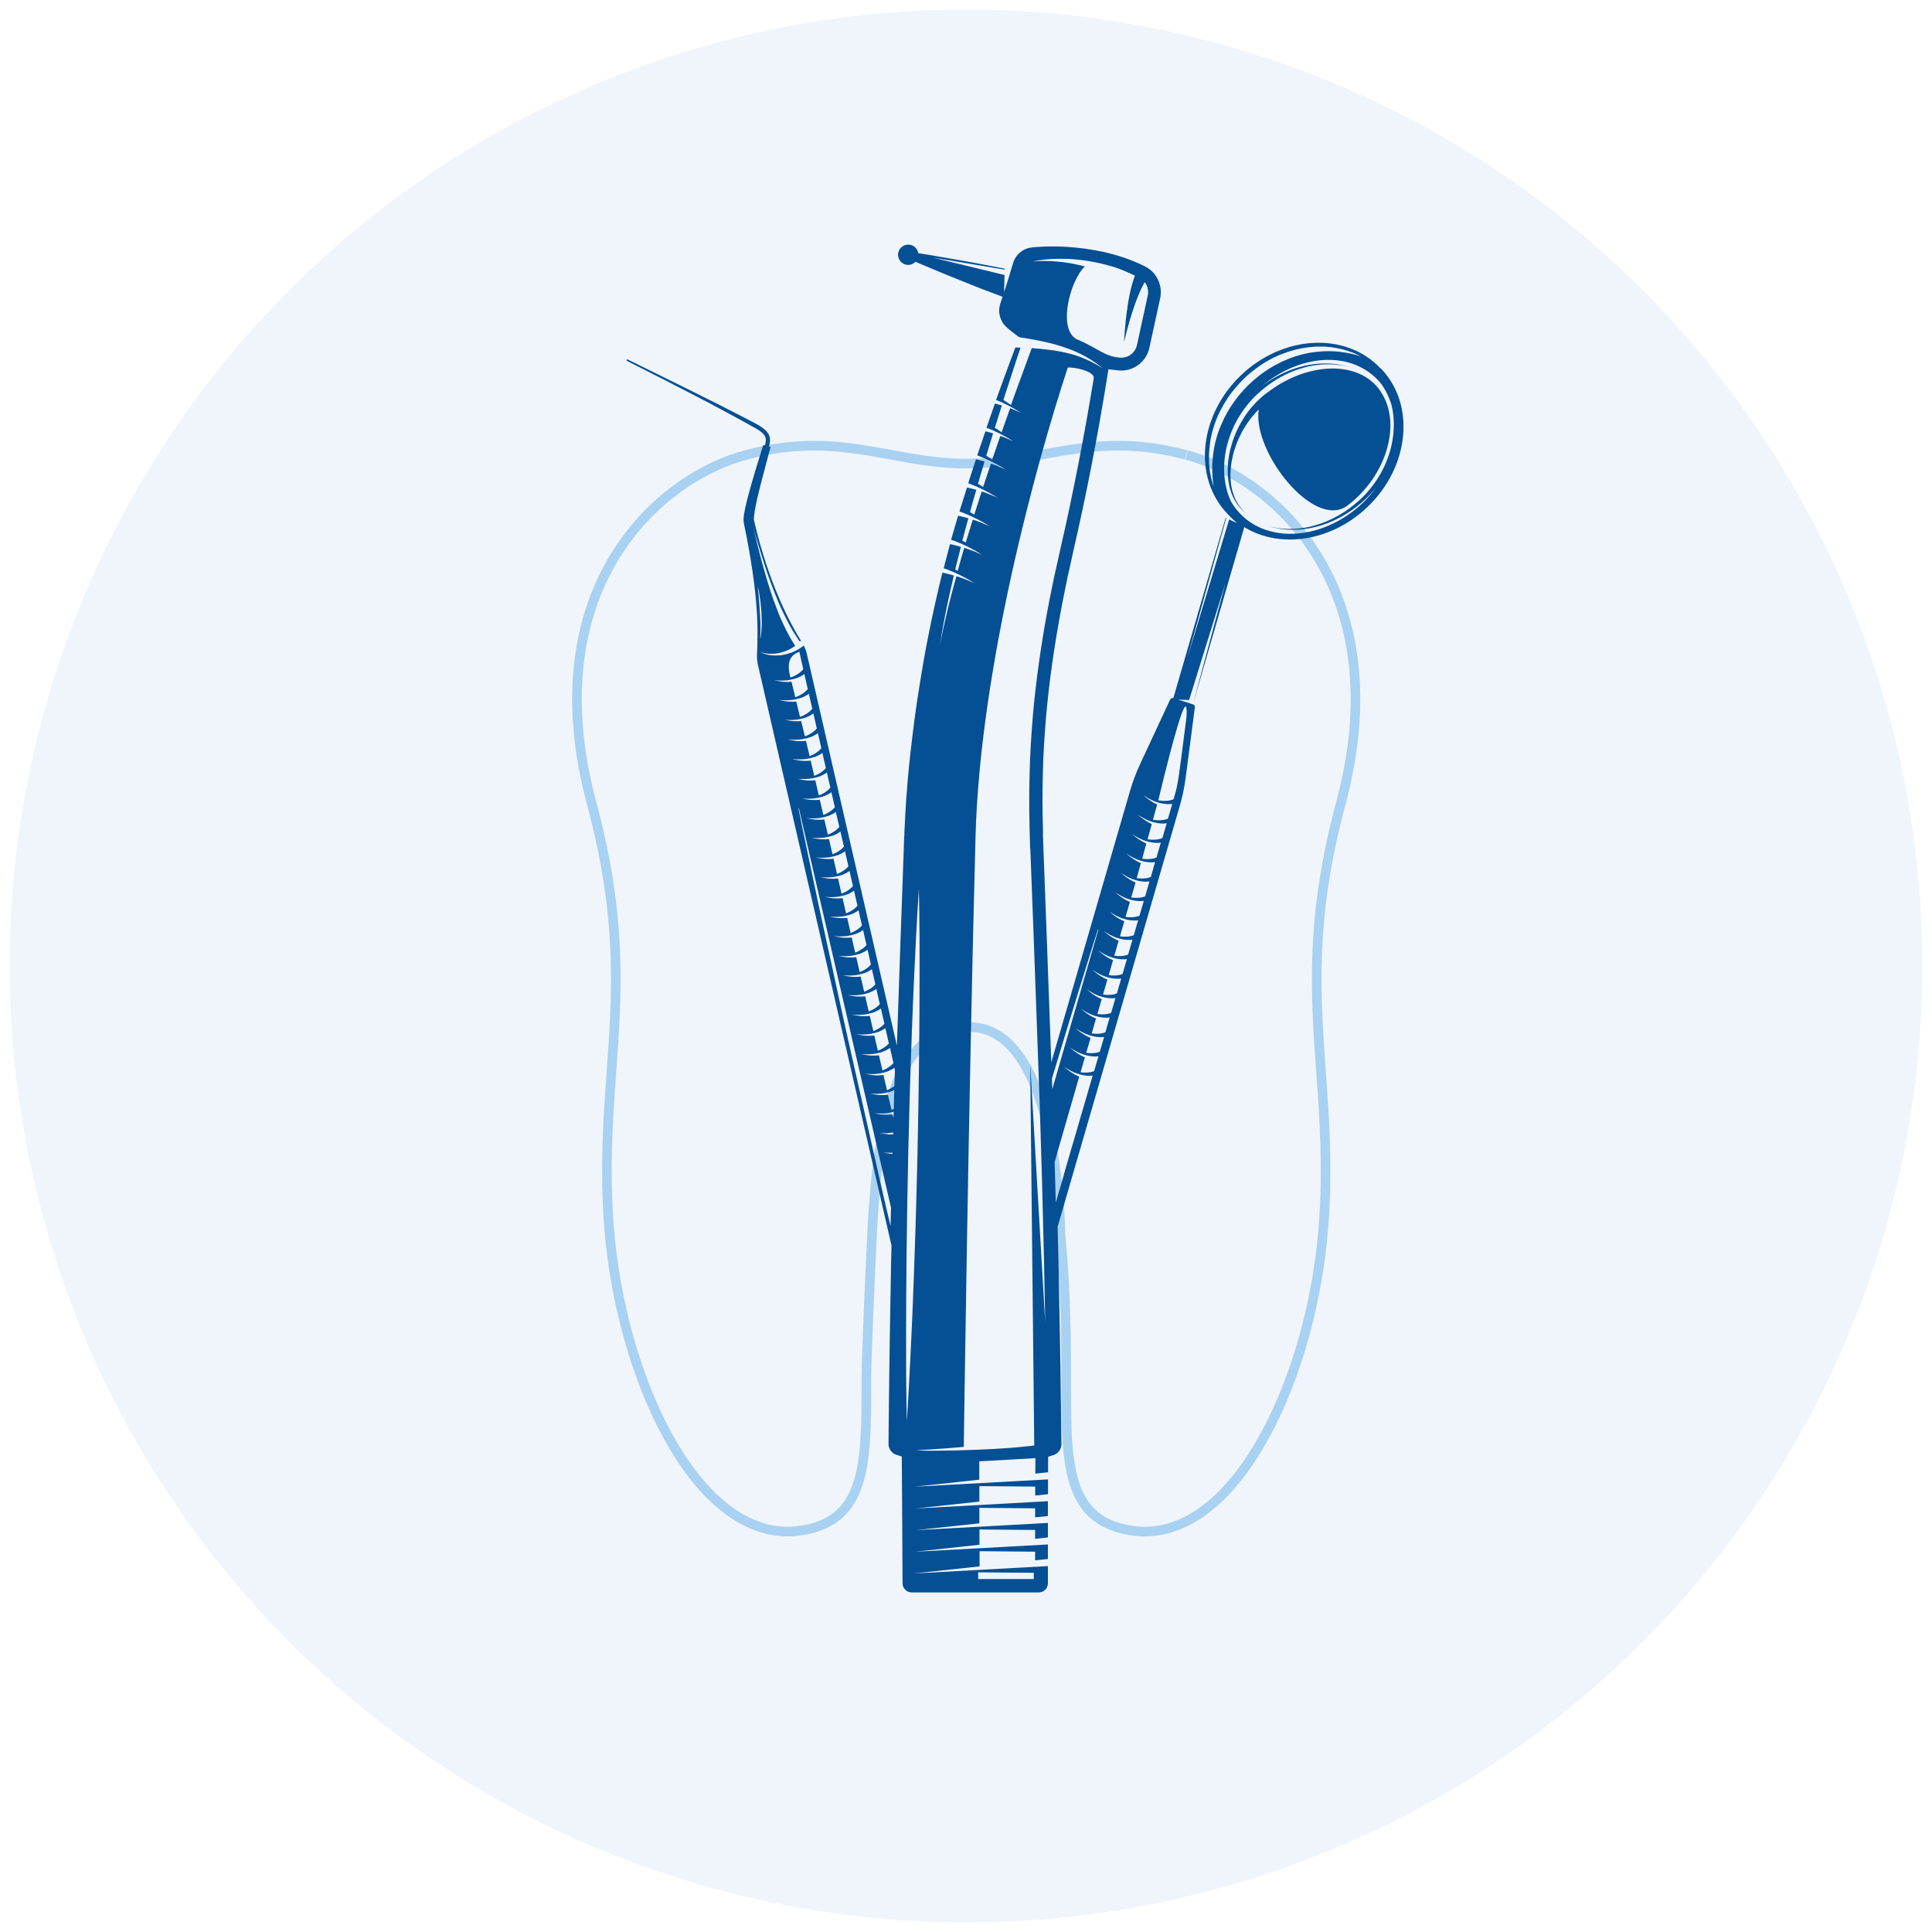 <?xml version="1.0" encoding="UTF-8"?>
<svg id="Layer_1" data-name="Layer 1" xmlns="http://www.w3.org/2000/svg" xmlns:xlink="http://www.w3.org/1999/xlink" viewBox="0 0 201 201">
  <defs>
    <style>
      .cls-1, .cls-2, .cls-3 {
        fill: none;
      }

      .cls-2 {
        clip-path: url(#clippath-1);
      }

      .cls-4 {
        fill: #054f94;
      }

      .cls-5 {
        fill: #f0f5fb;
      }

      .cls-3 {
        fill-rule: evenodd;
        opacity: .5;
        stroke: #63afe9;
        stroke-miterlimit: 10;
      }
    </style>
    <clipPath id="clippath-1">
      <circle class="cls-1" cx="100.5" cy="100.5" r="99.5"/>
    </clipPath>
  </defs>
  <g class="cls-2">
    <rect class="cls-5" width="201" height="201"/>
  </g>
  <path class="cls-3" d="m123.39,47.33c-2.39-.65-4.71-.96-7.07-.96-2.92,0-5.52.48-8.02.94-2.56.47-4.97.92-7.8.92s-5.24-.45-7.8-.92c-2.51-.46-5.11-.94-8.02-.94-2.36,0-4.68.31-7.07.96-9.66,2.61-21.92,14.41-16.06,36.23,3.21,11.95,2.65,19.75,2.06,28.01-.36,4.96-.72,10.1-.24,16.18,1.21,15.19,8.65,31.59,18.58,31.59.32,0,.64-.02.96-.05,7.22-.82,7.22-6.94,7.22-15.4,0-4.17.92-21.76.59-15.48.59-11.32,2.17-21.24,9.86-21.55,9.6-.4,9.74,21.47,9.74,21.47.6,6.3.6,11.38.6,15.56,0,8.47,0,14.59,7.22,15.4.32.04.64.05.96.05h0c9.92,0,17.37-16.4,18.58-31.59.48-6.08.12-11.21-.24-16.18-.59-8.26-1.15-16.06,2.06-28.01,5.85-21.82-6.4-33.62-16.06-36.23"/>
  <path id="Graphic_Element" data-name="Graphic Element" class="cls-4" d="m143.58,38.28c-3.59-3.77-10.07-3.43-14.46.75-4.38,4.18-5.03,10.61-1.46,14.38.03.03.05.06.08.09.22.24.46.46.64.63.09.08.17.15.22.19.03.02.05.04.07.05.02.01.02.02.02.02,0,0-.01,0-.03,0-.02,0-.04-.02-.08-.03-.07-.03-.16-.07-.28-.12-.12-.05-.27-.12-.42-.2l-4.36,14.44,4.06-14.59s-.04-.02-.06-.03l-5.45,18.77h0c-.13-.04-.27.03-.33.15l-3.12,6.7c-.42.91-.78,1.86-1.06,2.82l-8.19,28.24c0-.13,0-.26-.01-.4-.15-4.19-.31-8.46-.46-12.72-.08-2.13-.16-4.26-.24-6.38-.04-1.06-.08-2.12-.12-3.18l-.03-.79v-.1c0-.07,0,.04,0,.01v-.05s0-.2,0-.2v-.39c-.02-.49-.03-.99-.04-1.48-.03-1.94,0-3.91.07-5.84.09-1.93.22-3.85.41-5.73.38-3.76.96-7.38,1.62-10.79.16-.85.35-1.69.51-2.52.09-.41.19-.82.28-1.23.09-.41.18-.81.26-1.21.19-.85.37-1.68.56-2.49.18-.81.35-1.61.52-2.39.66-3.13,1.21-6.02,1.67-8.58.37-2.12.7-4.02.95-5.66.37.05.73.09,1.05.12,1.51.14,2.89-.87,3.21-2.36l1.12-5.14c.29-1.33-.35-2.71-1.57-3.32-1.21-.61-2.95-1.29-5.23-1.69-2.83-.5-5.12-.43-6.53-.29-.92.09-1.69.72-1.96,1.6l-.16.51c-.08.27-.17.6-.27.92-.12.41-.25.81-.35,1.12-.1.3-.17.5-.17.5,0,0,0-.21.02-.53.01-.32.02-.74.03-1.17,0-.03,0-.05,0-.08l-7.45-1.81,7.46,1.25s0-.07,0-.1c-.12-.02-.24-.05-.36-.07-.29-.06-.59-.12-.92-.18-.33-.07-.67-.13-1.03-.2-.72-.14-1.48-.27-2.25-.41-.76-.14-1.53-.27-2.25-.39-.72-.13-1.39-.24-1.97-.33-.07-.01-.14-.02-.21-.03-.07-.48-.48-.87-.98-.89-.58-.03-1.08.41-1.12.99-.03.58.41,1.08.99,1.12.32.02.61-.11.82-.32.07.03.14.06.22.09.54.23,1.17.49,1.84.77.67.28,1.39.58,2.12.87.72.29,1.44.58,2.12.85.34.13.67.27.98.38.31.12.61.23.88.33.34.13.65.25.9.34l-.24.75c-.28.88,0,1.84.69,2.45.35.31.78.65,1.28,1.01,0,0,0,0,0,0,.2.03.43.07.68.11.24.04.5.09.77.13.27.05.56.11.86.17.3.07.61.13.92.21.16.04.31.08.47.12.16.04.31.09.47.14.16.04.31.1.46.15.15.05.31.1.46.16.3.11.59.23.87.35.28.13.54.25.79.39.25.13.47.27.68.39.2.14.39.25.55.37.16.12.3.21.41.3.22.17.34.27.34.27,0,0-.14-.09-.37-.23-.12-.08-.27-.16-.44-.25-.17-.1-.37-.19-.58-.3-.22-.1-.45-.21-.7-.31-.25-.11-.52-.2-.8-.29-.28-.09-.58-.17-.88-.24-.15-.04-.3-.07-.46-.1-.15-.03-.31-.07-.46-.09-.16-.03-.31-.05-.47-.08-.16-.02-.31-.04-.46-.06-.31-.04-.61-.07-.91-.1-.3-.02-.58-.05-.85-.07-.01,0-.03,0-.04,0-.07.2-.22.6-.43,1.17-.31.84-.74,2.03-1.27,3.47-.15.41-.3.83-.46,1.28-.24-.17-.5-.35-.79-.53.12-.36.23-.72.34-1.05.48-1.46.87-2.67,1.15-3.52.12-.36.22-.65.29-.87-.2,0-.37-.01-.53-.02-.58,1.5-1.2,3.22-1.9,5.14-.04.1-.08.22-.11.32.17.07.35.14.51.21.25.12.49.23.71.34.21.11.41.22.58.31.17.09.32.19.44.26.24.15.38.23.38.23,0,0-.15-.06-.4-.18-.13-.05-.28-.13-.46-.2-.09-.03-.2-.08-.3-.11-.28.79-.58,1.63-.88,2.5-.21-.15-.46-.31-.71-.46.25-.81.5-1.59.73-2.33-.06-.02-.12-.04-.19-.06-.17-.04-.35-.09-.53-.14-.29.81-.58,1.65-.88,2.52.24.09.48.19.7.28.25.12.49.23.71.34.21.11.41.22.58.31.17.09.32.19.44.26.24.15.38.23.38.23,0,0-.15-.06-.4-.18-.13-.05-.28-.13-.46-.2-.15-.06-.32-.12-.5-.19-.05.15-.1.29-.16.44-.23.66-.46,1.34-.69,2.02-.19-.13-.4-.26-.62-.4.19-.63.38-1.26.57-1.87.05-.15.09-.3.14-.45-.03,0-.05-.02-.08-.03-.23-.06-.47-.13-.72-.19-.28.81-.56,1.64-.85,2.5.02,0,.03.01.05.02.29.11.56.22.81.33.25.12.49.23.71.34.21.11.41.22.58.31.17.09.32.19.44.26.24.15.38.23.38.23,0,0-.15-.06-.4-.18-.13-.05-.28-.13-.46-.2-.18-.07-.39-.15-.61-.23-.02,0-.05-.02-.07-.02-.04.11-.08.22-.12.34-.23.69-.46,1.39-.7,2.1-.17-.11-.34-.22-.53-.34.19-.66.38-1.32.58-1.97.03-.12.07-.23.1-.35,0,0,0,0,0,0-.26-.07-.54-.15-.83-.22-.02,0-.04,0-.06-.01-.19.58-.39,1.17-.58,1.77-.08.24-.15.49-.23.73.06.02.12.04.18.06.29.11.56.22.81.33.25.12.49.23.71.34.21.11.41.22.58.31.17.09.32.19.44.26.24.15.38.23.38.23,0,0-.15-.06-.4-.18-.13-.05-.28-.13-.46-.2-.18-.07-.39-.15-.61-.23-.07-.02-.15-.05-.22-.07-.04.11-.07.21-.11.32-.23.7-.45,1.39-.67,2.09-.14-.09-.29-.18-.44-.27.18-.66.36-1.32.56-1.98.03-.11.06-.22.1-.33-.25-.07-.51-.14-.79-.2-.06-.01-.13-.03-.19-.04-.13.39-.25.78-.37,1.18-.12.4-.25.8-.38,1.2-.01.04-.02.07-.03.11.09.03.19.07.28.1.29.11.56.22.81.33.25.12.49.23.71.34.21.11.41.22.58.31.17.09.32.19.44.26.24.15.38.23.38.23,0,0-.15-.06-.4-.18-.13-.05-.28-.13-.46-.2-.18-.07-.39-.15-.61-.23-.1-.03-.23-.07-.34-.11-.03.1-.06.2-.1.3-.22.71-.43,1.41-.64,2.09-.11-.07-.23-.14-.35-.21.18-.66.36-1.33.54-2.01.03-.1.06-.21.09-.31-.25-.07-.5-.14-.77-.2-.1-.02-.2-.04-.3-.06-.07.22-.13.44-.2.66-.18.6-.35,1.22-.53,1.83.11.04.22.08.34.12.29.11.56.22.81.33.25.12.49.23.71.34.21.11.41.22.58.31.17.09.32.19.44.26.24.15.38.23.38.23,0,0-.15-.06-.4-.18-.13-.05-.28-.13-.46-.2-.18-.07-.39-.15-.61-.23-.13-.04-.28-.09-.42-.13-.02.06-.04.13-.06.19-.22.76-.44,1.5-.63,2.21-.08-.05-.17-.1-.25-.16.17-.7.35-1.41.54-2.15.02-.07.04-.13.05-.2-.25-.07-.52-.14-.79-.21-.11-.02-.23-.05-.34-.07-.03.12-.07.24-.1.36-.18.7-.38,1.42-.56,2.15.11.04.21.08.32.11.29.11.56.22.81.33.25.12.49.23.71.34.21.11.41.22.58.31.17.09.32.19.44.26.24.15.38.23.38.23,0,0-.15-.06-.4-.18-.13-.05-.28-.13-.46-.2-.18-.07-.39-.15-.61-.23-.14-.04-.29-.1-.45-.14-.11.38-.21.76-.31,1.12-.1.4-.2.78-.3,1.15-.09.37-.19.73-.27,1.06-.08.34-.15.66-.22.96-.14.61-.27,1.13-.35,1.57-.18.88-.28,1.38-.28,1.38,0,0,.08-.5.23-1.38.07-.44.17-.97.29-1.58.06-.31.12-.63.19-.97.07-.34.15-.7.23-1.07.08-.37.17-.76.26-1.17.09-.37.18-.76.27-1.15-.01,0-.02,0-.04-.01-.26-.07-.54-.15-.83-.22-.1-.02-.21-.04-.32-.07-.01.05-.03.1-.04.15-.46,1.87-.9,3.8-1.3,5.78-.41,1.98-.76,4.02-1.09,6.1-.34,2.08-.61,4.21-.86,6.37-.25,2.17-.44,4.36-.57,6.61-.03.56-.06,1.12-.08,1.67l-.02.39v.2s-.02.26-.02.26l-.03.79c-.04,1.06-.08,2.11-.11,3.18-.08,2.12-.15,4.25-.23,6.38-.13,3.79-.26,7.58-.39,11.32l-9.38-40.8c-.07-.29-.18-.56-.31-.82-.02.02-.04.04-.07.06-.11.09-.23.18-.36.26-.13.08-.27.17-.43.24-.15.08-.31.14-.47.2-.08.03-.17.05-.25.08-.08.03-.17.05-.26.07-.09.02-.17.04-.26.06-.09.01-.17.03-.26.04-.08.02-.17.02-.26.02-.08,0-.17.01-.25.01-.16,0-.32,0-.47-.02-.07,0-.15-.02-.22-.02-.07-.01-.14-.03-.2-.04-.13-.02-.24-.06-.34-.1-.05-.02-.1-.03-.14-.05-.04-.02-.08-.04-.11-.05-.13-.06-.21-.1-.21-.1,0,0,.08.03.22.07.04.01.07.03.12.04.04,0,.09.02.14.03.1.02.21.05.34.05.06,0,.13.01.2.02.07,0,.14,0,.21,0,.14,0,.29-.02.45-.03.08,0,.15-.03.23-.04.08-.02.16-.03.24-.05.08-.02.16-.04.24-.07.08-.03.16-.06.23-.08.08-.03.15-.06.23-.09.07-.03.15-.07.22-.1.14-.08.28-.15.41-.24.07-.04.13-.09.19-.14,0,0,0,0,0,0-.05-.08-.13-.2-.23-.36-.1-.16-.21-.35-.34-.57-.12-.22-.26-.48-.4-.76-.14-.28-.28-.59-.43-.91-.07-.16-.14-.33-.22-.5-.07-.17-.14-.35-.21-.53-.14-.36-.28-.74-.42-1.12-.13-.38-.27-.77-.39-1.17-.13-.39-.25-.79-.36-1.17-.12-.39-.22-.77-.33-1.14-.11-.37-.19-.73-.29-1.07-.09-.34-.17-.67-.24-.96-.07-.3-.14-.57-.2-.82-.06-.24-.11-.46-.15-.63-.08-.35-.13-.55-.13-.55,0,0,.06.2.15.54.05.17.11.38.18.62.07.24.15.51.24.81.09.29.18.61.29.95.11.34.22.69.34,1.05.12.36.24.74.38,1.12.14.38.27.77.42,1.15.14.38.3.76.45,1.13.15.37.31.74.47,1.08.08.17.16.34.24.51.08.16.16.33.24.48.16.31.31.6.46.87.15.27.29.5.42.71.13.21.25.39.35.53.08.12.14.21.2.28.02-.02.04-.04.06-.07.02-.02.03-.03.04-.05-.97-1.54-3.33-5.78-4.89-12.56,0-.01,0,0,0-.01,0,0,0-.03,0-.04,0-.02,0-.04,0-.06,0-.09.01-.21.03-.35.02-.14.04-.31.07-.49.12-.73.35-1.71.6-2.69.25-.98.51-1.96.71-2.7.1-.37.18-.68.24-.89l.09-.33-.16-.06s.01-.05.02-.09c.02-.1.07-.27.08-.48,0-.11,0-.23-.02-.36-.03-.13-.08-.28-.16-.41-.17-.27-.42-.48-.69-.67-.03-.02-.07-.05-.1-.07-.04-.02-.08-.04-.11-.07-.07-.04-.14-.09-.22-.13-.15-.08-.31-.17-.48-.26-.33-.17-.67-.35-1.02-.53-.71-.36-1.47-.75-2.23-1.14-3.04-1.54-9.77-4.84-9.77-4.84-.04-.02-.09,0-.11.04-.02.04,0,.09.04.11h0s0,0,0,0c0,0,6.69,3.37,9.69,4.99.75.41,1.5.81,2.2,1.19.35.19.69.38,1.01.56.16.09.31.18.46.26.07.04.14.09.22.13l.1.06s.06.05.1.07c.25.18.45.36.55.54.1.18.12.36.1.52-.01.16-.04.28-.07.37-.01.04-.02.08-.03.1l-.17-.04s-.04.12-.1.33c-.07.21-.16.52-.27.88-.23.73-.53,1.71-.81,2.69-.28.98-.55,1.97-.71,2.75-.04.19-.07.37-.1.54-.03.17-.04.31-.05.45,0,.03,0,.07,0,.1,0,.04,0,.05,0,.1,0,.08.01.16.02.21,0,.02,0,.03,0,.04h0c1.62,7.73,1.47,11.32,1.38,13.6-.02.39,0,.78.09,1.16l13.9,60.43c-.01.56-.03,1.12-.04,1.68-.02.94-.03,1.87-.05,2.78-.06,3.66-.13,7.12-.16,10.32-.02,1.6-.04,3.13-.05,4.59,0,.43,0,.85-.01,1.27,0,.52.34.99.84,1.14.28.09.52.16.53.17.01.02,0,.04.01.06.01.14.06,10,.08,13.13,0,.52.43.95.95.95h13.22c.52,0,.95-.42.95-.95,0-.47,0-1.08,0-1.79l-13.99.77,6.88-.74c0-.43,0-.95,0-1.58l5.78.05c0,.29,0,.6,0,.9l1.33-.14c0-.48,0-.98,0-1.51l-13.87.76,6.75-.73c0-.49,0-1.01,0-1.59l5.79.05c0,.29,0,.6,0,.92l1.33-.14c0-.5,0-1.01,0-1.51l-13.75.75,6.62-.71c0-.51,0-1.04,0-1.61l5.8.05c0,.3,0,.61,0,.94l1.33-.14c0-.53,0-1.04,0-1.54l-13.81.76,6.68-.72c0-.51,0-1.04,0-1.61l5.81.05c0,.28,0,.6,0,.93l1.33-.14c0-.55,0-1.07,0-1.54l-13.88.76,6.73-.73c0-.61,0-1.24,0-1.91.22,0,5.79-.33,5.84-.33,0,.21,0,.66-.01,1.61l1.33-.14c0-.92,0-1.52.01-1.56,0-.02,0-.04.01-.06,0,0,.25-.08.53-.17.5-.15.84-.62.84-1.14,0-.42-.01-.84-.02-1.27-.02-1.46-.04-2.99-.06-4.59-.03-3.2-.11-6.66-.18-10.32-.02-.92-.04-1.84-.05-2.78-.02-.94-.05-1.89-.07-2.85,0-.26-.01-.54-.02-.8l12.7-43.76c.28-.96.49-1.95.62-2.94l.96-7.36c.01-.1-.03-.2-.11-.26-.03,0-.05-.02-.09-.03-.17-.06-.4-.14-.63-.21-.46-.15-.93-.29-.93-.29,0,0,.49.02.98.04.06,0,.12,0,.18.01l3.79-12.19-3.29,12.23s0,0,.01,0l5.23-18.03c3.7,2.27,9.02,1.52,12.8-2.08,4.39-4.18,5.04-10.63,1.44-14.4Zm-31.45-2.93c-2.18-.94-.82-6.19.74-7.63-.13-.03-.26-.07-.39-.1-.26-.06-.52-.12-.78-.17-.26-.04-.53-.1-.79-.13-.26-.04-.52-.07-.77-.09-.25-.03-.49-.04-.72-.06-.23-.01-.45-.02-.65-.02-.4,0-.74.02-.98.03-.24.02-.37.04-.37.04,0,0,.13-.03.36-.08.23-.04.57-.1.98-.14.2-.02.42-.04.66-.05.23-.01.48-.03.74-.02.26,0,.52,0,.79,0,.27,0,.54.03.82.05.27.02.55.06.82.08.27.04.53.08.79.12.25.05.5.1.73.14.23.04.45.11.66.15.18.05.35.08.49.13.28.07.55.15.82.24,0,0,.01,0,.01,0h0c.7.24,1.36.54,1.99.84,0,.01-.01.03-.02.04-.05.15-.12.31-.17.49-.23.71-.43,1.66-.57,2.6-.15.94-.24,1.89-.3,2.6-.06.71-.07,1.18-.07,1.18,0,0,.1-.46.28-1.15.18-.68.44-1.59.74-2.47.3-.88.65-1.74.97-2.34.05-.1.1-.19.15-.28.3.38.43.89.32,1.4l-1.12,5.14c-.18.81-.9,1.37-1.73,1.32-.02,0-.04,0-.06,0-1.62-.15-2.21-.94-4.36-1.87Zm-33.28,25.71s.02.08.05.23c.03.14.08.35.11.6.02.12.04.26.06.4.02.14.05.29.06.45.03.31.06.65.09.99.01.34.02.67.03.99,0,.32-.02.61-.03.86-.02.25-.05.46-.07.61-.02.15-.04.23-.04.23h-.02s0-.08.01-.23c.01-.15.01-.36.02-.61,0-.25,0-.54-.01-.86-.01-.31-.03-.65-.05-.98-.07-1.34-.22-2.67-.22-2.67h.02Zm14.11,49.53s-.06.07-.1.11c-.22.23-.6.49-1.02.65-.01,0-.02,0-.03.01-.12-.53-.24-1.05-.37-1.57-.2.02-.43.04-.66.03-.31,0-.62-.05-.85-.09-.23-.04-.38-.08-.38-.08,0,0,.15.02.38.03.23.01.54.01.84-.02.3-.03.59-.1.81-.16.11-.03.19-.06.26-.08,0,0,0,0,0,0,.28-.11.55-.25.75-.4.12.52.24,1.05.36,1.57Zm-.47-2.05s-.06.08-.1.11c-.22.23-.6.49-1.02.65-.01,0-.03,0-.04.01-.12-.53-.24-1.05-.37-1.58-.2.02-.42.04-.66.03-.31,0-.62-.05-.85-.09-.23-.04-.38-.08-.38-.08,0,0,.15.02.38.03.23.01.54.01.84-.02.3-.03.59-.1.81-.16.11-.03.19-.06.26-.08,0,0,0,0,0,0,.28-.11.55-.25.75-.4.12.52.24,1.05.36,1.57Zm-.47-2.05s-.06.08-.1.12c-.22.23-.6.49-1.02.65-.01,0-.03,0-.04.01-.12-.53-.24-1.05-.37-1.58-.2.02-.42.04-.65.03-.31,0-.62-.05-.85-.09-.23-.04-.38-.08-.38-.08,0,0,.15.02.38.03.23.01.54.01.84-.02.3-.03.59-.1.81-.16.11-.03.19-.06.26-.08,0,0,0,0,0,0,.28-.11.55-.25.75-.4.12.52.24,1.05.36,1.57Zm-.47-2.05s-.06.08-.1.12c-.22.23-.6.49-1.02.65-.02,0-.03.01-.05.02-.12-.53-.24-1.05-.37-1.58-.2.02-.42.04-.65.03-.31,0-.62-.05-.85-.09-.23-.04-.38-.08-.38-.08,0,0,.15.02.38.03.23.01.54.01.84-.02.3-.03.59-.1.81-.16.11-.03.19-.06.26-.08,0,0,0,0,0,0,.28-.11.55-.25.75-.4.12.52.24,1.05.36,1.57Zm-.47-2.05s-.06.08-.1.12c-.22.23-.6.49-1.02.65-.02,0-.03.01-.05.02-.12-.53-.24-1.06-.37-1.58-.2.02-.42.04-.65.03-.31,0-.62-.05-.85-.09-.23-.04-.38-.08-.38-.08,0,0,.15.02.38.03.23.01.54.01.84-.02.3-.03.59-.1.81-.16.11-.03.19-.06.26-.08,0,0,0,0,0,0,.29-.11.55-.25.76-.4.12.52.24,1.05.36,1.57Zm-.47-2.05s-.06.08-.1.12c-.22.23-.6.49-1.02.65-.02,0-.03.01-.05.02-.12-.52-.24-1.04-.36-1.55-.2.02-.42.04-.64.03-.31,0-.62-.05-.85-.09-.23-.04-.38-.08-.38-.08,0,0,.15.02.38.03.23.01.54.01.84-.02.3-.03.59-.1.81-.16.11-.03.19-.06.26-.08,0,0,0,0,0,0,.29-.11.55-.25.76-.4.12.51.23,1.03.35,1.54Zm-.46-2.02s-.06.08-.11.12c-.22.23-.6.49-1.02.65-.02,0-.04.01-.05.02-.12-.53-.24-1.06-.36-1.58-.2.02-.42.04-.64.03-.31,0-.62-.05-.85-.09-.23-.04-.38-.08-.38-.08,0,0,.15.02.38.03.23.01.54.01.84-.02.3-.03.59-.1.81-.16.11-.03.19-.06.26-.08,0,0,0,0,0,0,.29-.11.55-.25.76-.41.12.52.24,1.04.36,1.57Zm-.47-2.05s-.06.08-.11.13c-.22.23-.6.49-1.02.65-.02,0-.04.01-.05.02-.12-.53-.24-1.06-.36-1.58-.2.02-.41.04-.64.03-.31,0-.62-.05-.85-.09-.23-.04-.38-.08-.38-.08,0,0,.15.02.38.03.23.01.54.01.84-.02.3-.03.59-.1.81-.16.11-.03.19-.06.26-.08,0,0,0,0,0,0,.29-.11.55-.25.76-.41.12.52.24,1.04.36,1.57Zm-.47-2.05s-.06.08-.11.13c-.22.23-.6.49-1.02.65-.02,0-.04.01-.06.02-.12-.54-.24-1.06-.36-1.58-.2.02-.41.04-.64.03-.31,0-.62-.05-.85-.09-.23-.04-.38-.08-.38-.08,0,0,.15.02.38.03.23.01.54.01.84-.02.3-.03.59-.1.81-.16.11-.03.19-.06.26-.08,0,0,0,0,.01,0,.29-.11.55-.25.76-.41.12.52.24,1.04.36,1.57Zm-.47-2.05s-.06.09-.11.13c-.22.23-.6.49-1.02.65-.02,0-.04.01-.06.02-.12-.54-.24-1.06-.36-1.58-.2.02-.41.04-.64.03-.31,0-.62-.05-.85-.09-.23-.04-.38-.08-.38-.08,0,0,.15.02.38.03.23.01.54.01.84-.02.3-.03.59-.1.81-.16.11-.03.19-.06.26-.08,0,0,0,0,.01,0,.29-.11.56-.25.76-.41.12.52.24,1.04.36,1.57Zm-.47-2.05s-.07.09-.11.13c-.22.23-.6.49-1.02.65-.02,0-.04.01-.06.02-.12-.54-.25-1.06-.36-1.58-.2.02-.41.04-.64.03-.31,0-.62-.05-.85-.09-.23-.04-.38-.08-.38-.08,0,0,.15.02.38.03.23.01.54.01.84-.02.3-.03.59-.1.81-.16.11-.03.19-.06.26-.08,0,0,0,0,.01,0,.29-.11.56-.25.76-.41.12.52.24,1.04.36,1.57Zm-.47-2.05s-.07.09-.11.13c-.22.23-.6.49-1.02.65-.02,0-.04.01-.06.02-.12-.54-.25-1.07-.36-1.58-.2.02-.41.04-.64.03-.31,0-.62-.05-.85-.09-.23-.04-.38-.08-.38-.08,0,0,.15.02.38.03.23.01.54.01.84-.02.3-.03.59-.1.81-.16.11-.03.19-.06.26-.08,0,0,0,0,.01,0,.29-.11.56-.25.76-.41.12.52.24,1.04.36,1.57Zm-.47-2.05s-.07.09-.12.14c-.22.23-.6.49-1.02.65-.02,0-.04.01-.06.02-.13-.55-.25-1.07-.37-1.58-.2.02-.41.04-.64.03-.31,0-.62-.05-.85-.09-.23-.04-.38-.08-.38-.08,0,0,.15.02.38.03.23.01.54.01.84-.02.3-.03.59-.1.81-.16.11-.03.19-.06.26-.08,0,0,0,0,.01,0,.29-.11.56-.25.77-.41.12.52.24,1.04.36,1.57Zm-.47-2.05s-.07.09-.12.14c-.22.23-.6.49-1.02.65-.02,0-.04.01-.06.02-.13-.55-.25-1.07-.37-1.58-.2.02-.41.04-.63.03-.31,0-.62-.05-.85-.09-.23-.04-.38-.08-.38-.08,0,0,.15.02.38.03.23.01.54.01.84-.02.3-.03.59-.1.81-.16.11-.03.19-.06.26-.08,0,0,0,0,.01,0,.29-.11.56-.25.77-.41.12.52.24,1.04.36,1.57Zm-3.7-16.17c.04.13.19.84.22.98.02.07.03.14.05.21l.04.18c.03.15.07.3.1.45-.04.05-.08.1-.13.15-.22.23-.6.49-1.02.65-.06.02-.12.04-.18.06-.02-.07-.04-.15-.06-.22-.46-1.98.59-2.25.97-2.46Zm-2.55,2.97s.15.02.38.03c.23.01.54.01.84-.02.3-.03.59-.1.81-.16.11-.03.19-.06.26-.08,0,0,0,0,.01,0,.3-.11.57-.26.77-.42.12.51.24,1.03.36,1.56-.04.05-.07.1-.13.15-.22.23-.6.49-1.02.65-.05.02-.1.04-.15.05-.13-.55-.26-1.08-.39-1.6-.16.01-.34.02-.51.02-.31,0-.62-.05-.85-.09-.23-.04-.38-.08-.38-.08Zm.47,2.05s.15.02.38.03c.23.01.54.01.84-.02.3-.03.59-.1.81-.16.11-.03.19-.06.26-.08,0,0,0,0,.01,0,.29-.11.57-.26.77-.42.12.51.24,1.03.36,1.56-.04.04-.07.1-.13.15-.22.23-.6.49-1.02.65-.04.02-.08.03-.13.04-.13-.55-.26-1.07-.39-1.59-.17.02-.35.03-.54.02-.31,0-.62-.05-.85-.09-.23-.04-.38-.08-.38-.08Zm.47,2.05s.15.02.38.03c.23.01.54.01.84-.02.3-.03.59-.1.81-.16.11-.03.19-.06.26-.08,0,0,0,0,.01,0,.29-.11.57-.26.77-.42.12.51.24,1.03.36,1.56-.04.04-.07.1-.12.14-.22.23-.6.49-1.02.65-.03.01-.07.02-.1.03-.13-.54-.26-1.07-.39-1.59-.18.02-.37.03-.57.02-.31,0-.62-.05-.85-.09-.23-.04-.38-.08-.38-.08Zm.47,2.05s.15.02.38.03c.23.01.54.01.84-.02.3-.03.59-.1.81-.16.11-.03.19-.06.26-.08,0,0,0,0,.01,0,.29-.11.56-.26.77-.42.04.17.08.34.12.51.08.34.16.7.24,1.06-.04.04-.07.09-.12.14-.22.23-.6.49-1.02.65-.03.01-.05.02-.08.03-.15-.62-.27-1.15-.37-1.56,0,0,0-.01,0-.02-.19.02-.39.03-.6.03-.31,0-.62-.05-.85-.09-.23-.04-.38-.08-.38-.08Zm.47,2.05s.15.02.38.03c.23.01.54.01.84-.02.3-.03.59-.1.81-.16.11-.03.19-.06.26-.08,0,0,0,0,.01,0,.29-.11.56-.25.77-.41.12.51.24,1.04.36,1.57-.04.04-.07.09-.12.14-.22.23-.6.49-1.02.65-.02,0-.05.02-.07.02-.13-.58-.26-1.1-.37-1.58-.19.02-.4.04-.62.03-.31,0-.62-.05-.85-.09-.23-.04-.38-.08-.38-.08Zm.85,2.07c.23.01.54.01.84-.02.3-.03.59-.1.81-.16.11-.03.19-.06.26-.08,0,0,0,0,.01,0,.29-.11.56-.25.77-.41.12.51.24,1.04.36,1.57-.04.04-.07.09-.12.14-.22.23-.6.49-1.02.65-.02,0-.04.01-.06.02-.13-.56-.25-1.08-.37-1.58-.19.02-.41.04-.63.03-.31,0-.62-.05-.85-.09-.23-.04-.38-.08-.38-.08,0,0,.15.02.38.03Zm9.32,46.55c-.2-.84-.42-1.8-.71-3.01-1.14-5.05-2.28-10.1-3.36-14.84-.54-2.37-1.04-4.66-1.51-6.83-.47-2.17-.92-4.23-1.34-6.13-.42-1.9-.79-3.64-1.11-5.18-.33-1.54-.61-2.89-.84-4-.24-1.11-.41-1.98-.53-2.58-.12-.59-.19-.91-.19-.91h.05s4.66,20.17,9.31,40.36c.09.4.18.79.27,1.18-.02.65-.03,1.3-.05,1.94Zm.19-7.54c-.21-.02-.41-.04-.57-.07-.23-.04-.38-.08-.38-.08,0,0,.15.02.38.03.16,0,.36,0,.57,0,0,.04,0,.09,0,.13Zm.06-2.03c-.08,0-.17,0-.25,0-.31,0-.62-.05-.85-.09-.23-.04-.38-.08-.38-.08,0,0,.15.02.38.03.23.01.54.01.84-.02.09-.01.18-.03.27-.04,0,.07,0,.14,0,.2Zm.05-1.67c-.03-.14-.06-.27-.1-.41-.21.02-.44.04-.68.04-.31,0-.62-.05-.85-.09-.23-.04-.38-.08-.38-.08,0,0,.15.02.38.03.23.01.54.01.84-.02.3-.03.59-.1.8-.16,0,.23-.01.47-.02.7Zm.03-.99c-.07.03-.14.07-.22.1,0,0-.01,0-.02,0-.12-.52-.25-1.05-.37-1.57-.2.02-.43.04-.67.04-.31,0-.62-.05-.85-.09-.23-.04-.38-.08-.38-.08,0,0,.15.02.38.03.23.01.54.01.84-.02.3-.03.59-.1.81-.16.11-.03.19-.06.26-.08,0,0,0,0,0,0,.09-.04.18-.08.27-.12-.02.66-.04,1.31-.06,1.97Zm.08-2.38c-.21.16-.47.31-.76.43,0,0-.02,0-.03,0-.12-.53-.24-1.05-.37-1.57-.2.02-.43.04-.67.04-.31,0-.62-.05-.85-.09-.23-.04-.38-.08-.38-.08,0,0,.15.02.38.03.23.01.54.01.84-.02.3-.03.59-.1.81-.16.11-.03.19-.06.26-.08,0,0,0,0,0,0,.28-.11.54-.24.75-.4.02.09.04.19.06.28-.02.54-.04,1.09-.06,1.63Zm8.7,50.6l5.78.05c0,.22,0,.43,0,.65h-5.78s0-.24,0-.7Zm-6.78-28.54c-.05,1.49-.12,2.89-.18,4.19-.12,2.6-.23,4.76-.32,6.27-.05.76-.08,1.35-.11,1.76-.03.41-.04.62-.04.62,0,0,0-.22-.01-.62,0-.41-.02-1-.03-1.76-.02-1.52-.04-3.68-.03-6.28,0-1.3,0-2.71.01-4.19.01-1.49.02-3.06.04-4.68.02-1.62.04-3.3.07-5.01.03-1.7.07-3.44.1-5.17.05-1.73.09-3.46.13-5.17.04-1.7.11-3.38.16-5,.05-1.62.11-3.19.17-4.68.05-1.49.12-2.89.18-4.19.12-2.6.23-4.76.32-6.27.05-.76.08-1.35.11-1.76.03-.41.04-.62.04-.62,0,0,0,.22.01.62,0,.41.02,1,.03,1.76.02,1.52.04,3.68.03,6.28,0,1.3,0,2.71-.01,4.19-.01,1.49-.02,3.06-.04,4.68-.03,1.62-.04,3.3-.07,5.01-.03,1.7-.07,3.44-.1,5.17-.05,1.73-.09,3.46-.13,5.17-.04,1.7-.11,3.38-.16,5-.05,1.62-.11,3.19-.17,4.68Zm12.65,15.34c-.09.01-3.57.51-10.61.55-1.04,0-1.73-.05-1.73-.05,0,0,.69-.04,1.72-.1.9-.06,2.06-.14,3.25-.25.02-1.44.48-35.52,1.22-63.43.46-17.44,6.23-38.64,9.6-48.86.66-.07,2.83.38,2.7,1.13-.19,1.16-.41,2.43-.65,3.81l-.12.67c-.53,2.97-1.08,5.76-1.66,8.53l-.08.39c-.14.65-.28,1.31-.43,1.99l-.56,2.49-.27,1.22c-.03.14-.07.29-.1.44-.06.26-.12.53-.18.79-.06.31-.13.62-.19.92-.11.54-.22,1.08-.33,1.62-.75,3.82-1.28,7.39-1.64,10.91-.19,1.93-.33,3.88-.41,5.8-.08,2.01-.11,4-.08,5.92l.03,1.49.02.64.03,1.23h.02s.35,9.23.35,9.23l.46,12.72c.13,3.28.23,6.54.32,9.69l.08,2.62.22,8.73.05,2.78.04,1.98c.01.54.02,1.07.03,1.59l-1.56-26.88.42,39.67Zm1.8-38.16c.33-1.09.65-2.14.95-3.14.56-1.86,1.08-3.56,1.55-5.07.47-1.51.87-2.82,1.21-3.9.33-1.08.61-1.93.79-2.51.18-.58.28-.89.28-.89h.05s-.73,2.56-4.79,16.6c-.01-.36-.03-.73-.04-1.09Zm1.23,10.05c-.28.97-.56,1.92-.83,2.85-.02-.88-.05-1.76-.07-2.66-.02-.52-.03-1.04-.05-1.56.87-3.03,1.73-6.02,2.56-8.89-.18-.08-.38-.17-.58-.29-.27-.16-.52-.35-.7-.49-.18-.15-.29-.25-.29-.25,0,0,.13.09.32.21.2.12.46.27.74.39.27.11.54.19.75.24.4.1.82.13,1.16.08-.93,3.2-1.93,6.61-3.02,10.37Zm3.16-10.84s-.09.04-.15.06c-.3.1-.76.13-1.21.07-.02,0-.03,0-.05,0,.15-.52.3-1.04.45-1.56-.18-.08-.38-.17-.58-.29-.27-.16-.52-.35-.7-.49-.18-.15-.29-.25-.29-.25,0,0,.13.09.32.21.2.12.46.27.74.39.27.11.54.19.75.24.41.1.83.13,1.17.08-.15.51-.3,1.03-.45,1.55Zm.59-2.02s-.09.04-.15.06c-.3.1-.76.13-1.21.07-.02,0-.04,0-.05,0,.15-.53.3-1.04.45-1.56-.18-.08-.38-.17-.58-.28-.27-.16-.52-.35-.7-.49-.18-.15-.29-.25-.29-.25,0,0,.13.09.32.21.2.12.46.27.74.39.27.11.54.19.75.24.41.1.83.13,1.17.08-.15.51-.3,1.03-.45,1.55Zm.59-2.02s-.1.04-.16.06c-.3.1-.76.13-1.21.07-.02,0-.04,0-.06,0,.15-.53.3-1.04.45-1.56-.18-.08-.38-.17-.58-.28-.27-.16-.52-.35-.7-.49-.18-.15-.29-.25-.29-.25,0,0,.13.09.32.21.2.12.46.27.74.39.28.12.57.2.79.25.11.02.2.04.27.05,0,0,0,0,.01,0,.3.04.6.05.86.01-.15.51-.3,1.03-.45,1.55Zm.59-2.02s-.1.04-.16.06c-.3.1-.76.13-1.21.07-.02,0-.04,0-.06,0,.15-.53.3-1.05.45-1.56-.18-.08-.38-.17-.57-.28-.27-.16-.52-.35-.7-.49-.18-.15-.29-.25-.29-.25,0,0,.13.09.32.21.2.12.46.27.74.39.28.12.57.2.79.25.11.02.2.04.27.05,0,0,0,0,.01,0,.31.04.61.05.86.01-.15.51-.3,1.03-.45,1.55Zm.59-2.02s-.1.04-.16.06c-.3.1-.76.13-1.21.07-.02,0-.04,0-.06-.01.15-.53.3-1.05.45-1.56-.18-.08-.38-.17-.57-.28-.27-.16-.52-.35-.7-.49-.18-.15-.29-.25-.29-.25,0,0,.13.09.32.21.2.12.46.27.74.39.28.12.57.2.79.25.11.02.2.04.27.05,0,0,0,0,.01,0,.31.04.61.05.87.01-.15.51-.3,1.03-.45,1.55Zm.59-2.02c-.05.02-.1.04-.16.06-.3.1-.76.13-1.21.07-.02,0-.04,0-.06-.01.15-.53.3-1.05.45-1.56-.18-.08-.38-.17-.57-.28-.27-.16-.52-.35-.7-.49-.18-.15-.29-.25-.29-.25,0,0,.13.09.32.21.2.12.46.27.74.39.28.12.57.2.79.25.11.02.2.04.27.05,0,0,0,0,.01,0,.31.04.61.05.87.01-.15.51-.3,1.03-.45,1.54Zm.59-2.02c-.05.02-.1.04-.17.06-.3.1-.76.13-1.21.07-.02,0-.04,0-.06-.01.16-.54.3-1.05.45-1.56-.18-.08-.38-.17-.57-.28-.27-.16-.52-.35-.7-.49-.18-.15-.29-.25-.29-.25,0,0,.13.09.32.21.2.12.46.27.74.39.28.12.57.2.79.25.11.02.2.04.27.05,0,0,0,0,.01,0,.31.04.61.05.87.01-.15.51-.3,1.03-.45,1.54Zm.59-2.02c-.05.02-.1.05-.17.06-.3.1-.76.13-1.21.07-.02,0-.04,0-.06-.01.16-.54.31-1.06.45-1.56-.18-.08-.38-.17-.57-.28-.27-.16-.52-.35-.7-.49-.18-.15-.29-.25-.29-.25,0,0,.13.09.32.21.2.12.46.27.74.39.28.12.57.2.79.25.11.02.2.04.27.05,0,0,0,0,.01,0,.31.04.61.05.87.01-.15.51-.3,1.03-.45,1.54Zm.59-2.02c-.05.02-.11.05-.17.06-.3.1-.76.13-1.21.07-.02,0-.04,0-.07-.01.16-.55.31-1.07.45-1.56-.18-.08-.37-.17-.56-.28-.27-.16-.52-.35-.7-.49-.18-.15-.29-.25-.29-.25,0,0,.13.09.32.21.2.12.46.27.74.39.28.12.57.2.79.25.11.02.2.04.27.05,0,0,0,0,.01,0,.31.04.61.05.87.01-.15.51-.3,1.03-.45,1.54Zm.59-2.02c-.05.02-.11.05-.17.06-.3.1-.76.13-1.21.07-.02,0-.05,0-.07-.01.16-.57.31-1.08.45-1.56-.18-.08-.37-.16-.56-.28-.27-.16-.52-.35-.7-.49-.18-.15-.29-.25-.29-.25,0,0,.13.09.32.21.2.12.46.27.74.39.28.12.57.2.79.25.11.02.2.04.27.05,0,0,0,0,.01,0,.31.04.62.05.87.01-.15.52-.3,1.03-.45,1.54Zm.89-3.06c-.1.35-.2.69-.3,1.04-.05.02-.11.05-.18.07-.3.1-.76.13-1.21.07-.03,0-.05,0-.08-.01.17-.6.32-1.13.43-1.55,0,0,0-.01,0-.02-.17-.07-.36-.16-.54-.27-.27-.16-.52-.35-.7-.49-.18-.15-.29-.25-.29-.25,0,0,.13.09.32.21.2.12.46.27.74.39.28.12.57.2.79.25.11.02.2.04.27.05,0,0,0,0,.01,0,.31.04.62.05.88.01-.05.17-.1.33-.15.5Zm.29-.98c-.05.02-.11.05-.18.07-.3.1-.76.13-1.21.07-.03,0-.07-.01-.1-.02.15-.54.29-1.06.43-1.58-.17-.07-.34-.16-.51-.26-.27-.16-.52-.35-.7-.49-.18-.15-.29-.25-.29-.25,0,0,.13.09.32.21.2.12.46.27.74.39.28.12.57.2.79.25.11.02.2.04.27.05,0,0,0,0,.01,0,.31.05.62.05.88.01-.15.5-.3,1.02-.45,1.54Zm.59-2.02c-.05.02-.11.05-.18.07-.3.1-.76.13-1.21.07-.04,0-.09-.02-.13-.02.15-.54.29-1.07.44-1.58-.16-.07-.32-.15-.48-.25-.27-.16-.52-.35-.7-.49-.18-.15-.29-.25-.29-.25,0,0,.13.09.32.21.2.12.46.27.74.39.28.12.57.2.79.25.11.02.2.04.27.05,0,0,.01,0,.02,0,.31.05.62.05.88.01-.15.5-.3,1.01-.45,1.54Zm.59-2.02c-.06.02-.11.05-.18.07-.3.1-.76.13-1.21.07-.05,0-.11-.02-.16-.03.15-.55.3-1.07.44-1.59-.15-.07-.3-.14-.46-.23-.27-.16-.52-.35-.7-.49-.18-.15-.29-.25-.29-.25,0,0,.13.09.32.21.2.12.46.27.74.39.28.12.57.2.79.25.11.02.2.04.27.05,0,0,0,0,.02,0,.31.05.62.05.88.01-.15.5-.29,1.01-.45,1.54Zm1.94-10.6c-.01.1-.03.21-.04.33-.1.78-.23,1.83-.4,3.12-.1.75-.2,1.57-.33,2.48-.07.45-.14.93-.25,1.44-.03.13-.06.26-.09.39-.02.07-.04.14-.06.2l-.05.18c-.04.14-.09.29-.13.44-.06.02-.11.05-.19.07-.3.1-.76.13-1.21.07-.06,0-.13-.02-.19-.03.02-.07.04-.15.06-.22,1.33-5.54,3.08-12.16,2.88-8.47Zm3.46-30.03c-.06.16-.11.31-.17.47-.06.15-.1.31-.14.46-.04.15-.09.3-.13.45-.06.3-.14.59-.18.87-.09.56-.14,1.09-.16,1.56,0,.23,0,.45,0,.66.01.2.02.39.03.56,0,.08,0,.17.01.24,0,.08.02.15.03.21.02.13.03.24.04.33.02.18.03.28.03.28,0,0-.03-.09-.08-.27-.03-.09-.06-.2-.09-.33-.02-.06-.04-.13-.06-.21-.01-.08-.03-.15-.05-.24-.03-.17-.07-.36-.11-.56-.03-.21-.04-.43-.07-.67-.02-.12-.02-.24-.02-.37,0-.13,0-.26,0-.4,0-.07,0-.14,0-.21,0-.07,0-.14.01-.21,0-.14.02-.29.03-.44.02-.3.07-.6.11-.93.03-.16.07-.32.1-.48.04-.16.07-.33.12-.49.05-.17.1-.33.15-.5.05-.17.12-.33.18-.5.11-.34.28-.67.44-1.02.09-.17.18-.33.27-.5.05-.08.09-.17.14-.25.05-.08.1-.16.15-.25.1-.16.2-.33.31-.49.12-.16.23-.32.35-.48.49-.62,1.02-1.22,1.62-1.76.61-.53,1.25-1.01,1.93-1.42.17-.1.34-.19.52-.29.09-.05.17-.09.26-.14l.27-.12c.18-.08.35-.17.53-.23.18-.07.36-.14.53-.2.71-.24,1.42-.43,2.1-.51.17-.03.34-.05.5-.06.17-.01.33-.02.49-.04.16-.01.32,0,.48,0,.16,0,.31,0,.46,0,.15.01.29.02.44.04.14.01.28.02.41.05.27.05.52.08.76.14.23.06.45.12.65.17.2.07.38.13.54.19.08.03.16.06.23.08.07.03.13.06.19.09.12.06.22.1.31.14.17.08.25.12.25.12,0,0-.09-.03-.27-.08-.09-.02-.2-.06-.32-.09-.06-.02-.13-.04-.21-.06-.07-.02-.15-.03-.24-.05-.16-.03-.35-.07-.55-.11-.2-.03-.42-.06-.65-.09-.23-.03-.48-.04-.74-.06-.26-.02-.54,0-.82,0-.14,0-.29.02-.44.03-.15.01-.3.02-.45.04-.3.05-.62.07-.94.15-.16.03-.32.07-.48.1-.16.05-.32.09-.49.14-.16.04-.33.1-.49.16-.16.06-.33.11-.49.18-.66.26-1.3.6-1.94.98-.63.39-1.23.85-1.79,1.35-.57.5-1.08,1.06-1.54,1.63-.46.59-.86,1.2-1.2,1.82-.16.32-.32.62-.45.94-.07.16-.14.31-.2.47Zm17.19,3.83c-.31.7-.71,1.38-1.17,2.01-.23.32-.48.62-.74.91-.13.15-.27.29-.41.43-.14.13-.28.26-.42.39-.58.51-1.19.98-1.83,1.36-.64.38-1.28.7-1.92.93-.16.06-.32.11-.48.16-.16.05-.31.1-.47.14-.16.04-.31.08-.46.12-.15.03-.3.06-.45.08-.15.03-.29.05-.43.06-.14.02-.28.03-.41.05-.27,0-.53.03-.77.02-.48,0-.91-.05-1.25-.1-.17-.03-.32-.06-.46-.08-.13-.04-.24-.06-.33-.09-.18-.05-.28-.08-.28-.08,0,0,.1.03.27.08.09.03.2.06.33.1.13.03.29.06.46.1.34.07.77.13,1.25.15.24.02.5,0,.78,0,.14-.01.28-.02.42-.03.14,0,.29-.02.44-.05.15-.02.3-.05.46-.07.15-.03.31-.07.47-.1.16-.03.32-.08.48-.12.16-.05.33-.09.49-.15.66-.22,1.33-.52,1.99-.89.66-.37,1.3-.82,1.91-1.33.15-.13.3-.26.45-.4.14-.14.29-.27.43-.42.26-.27.51-.55.75-.85-.41.56-.87,1.1-1.4,1.61-4.01,3.82-9.74,4.32-12.79,1.11-.35-.37-.66-.78-.91-1.21-.02-.03-.03-.07-.05-.1-.19-.42-.37-.92-.49-1.48-.12-.56-.2-1.18-.2-1.85,0-.66.07-1.37.22-2.08.15-.71.39-1.43.7-2.14.31-.7.71-1.38,1.17-2.01.23-.32.48-.62.74-.91.13-.15.27-.29.41-.43.14-.13.28-.26.42-.39.58-.51,1.19-.98,1.83-1.36.64-.38,1.28-.7,1.92-.93.16-.06.32-.11.48-.16.16-.05.31-.1.47-.14.16-.04.31-.08.46-.12.15-.03.3-.06.45-.08.15-.03.29-.05.43-.06.14-.02.28-.03.41-.05.27,0,.53-.03.77-.02.48,0,.91.05,1.25.1.17.03.32.06.46.08.13.04.24.06.33.09.18.05.28.08.28.08,0,0-.1-.03-.27-.08-.09-.03-.2-.06-.33-.1-.13-.03-.29-.06-.46-.1-.34-.07-.77-.13-1.25-.15-.24-.02-.5,0-.78,0-.14.01-.28.02-.42.03-.14.01-.29.02-.44.05-.15.02-.3.05-.46.07-.15.03-.31.07-.47.1-.16.03-.32.08-.48.12-.16.05-.33.09-.49.15-.66.22-1.33.52-1.99.89-.48.27-.95.58-1.41.93,3.96-3.33,9.14-3.68,12.05-.63.11.11.28.33.38.45.54.74.95,1.76,1.08,2.32.12.56.2,1.18.2,1.85,0,.66-.07,1.37-.22,2.08-.15.71-.39,1.43-.7,2.14Zm-.42-7.59c2.19,3.3.58,8.74-3.48,11.81-3.46,2.62-9.93-5.62-9.23-9.99-.09.09-.18.19-.28.28-.12.14-.25.28-.37.42-.12.15-.25.3-.36.47-.06.08-.12.17-.18.25-.06.09-.11.18-.17.26-.12.18-.22.37-.33.55-.1.19-.21.39-.3.59-.2.4-.36.83-.5,1.26-.15.43-.25.88-.33,1.32-.08.44-.11.88-.13,1.31,0,.43.03.84.09,1.23.07.39.16.75.29,1.07.12.32.27.6.42.84.15.23.3.43.44.58.13.16.25.26.33.33.08.07.12.11.12.11,0,0-.04-.04-.13-.11-.08-.07-.21-.17-.35-.32-.15-.14-.31-.33-.48-.56-.16-.23-.34-.51-.48-.83-.15-.32-.27-.69-.36-1.08-.09-.4-.14-.82-.17-1.26-.01-.44,0-.9.05-1.36.06-.46.14-.93.27-1.39.12-.46.27-.91.45-1.34.08-.22.19-.43.28-.64.11-.2.2-.41.32-.6.06-.1.11-.19.17-.29.06-.09.12-.18.17-.28.11-.18.24-.35.36-.52.12-.17.25-.32.37-.47.13-.15.25-.29.37-.42.25-.26.49-.49.71-.69.11-.09.22-.18.32-.26.1-.08.2-.15.29-.22.09-.07.17-.12.24-.17,4.04-2.99,9.36-3.23,11.56.09Z"/>
</svg>